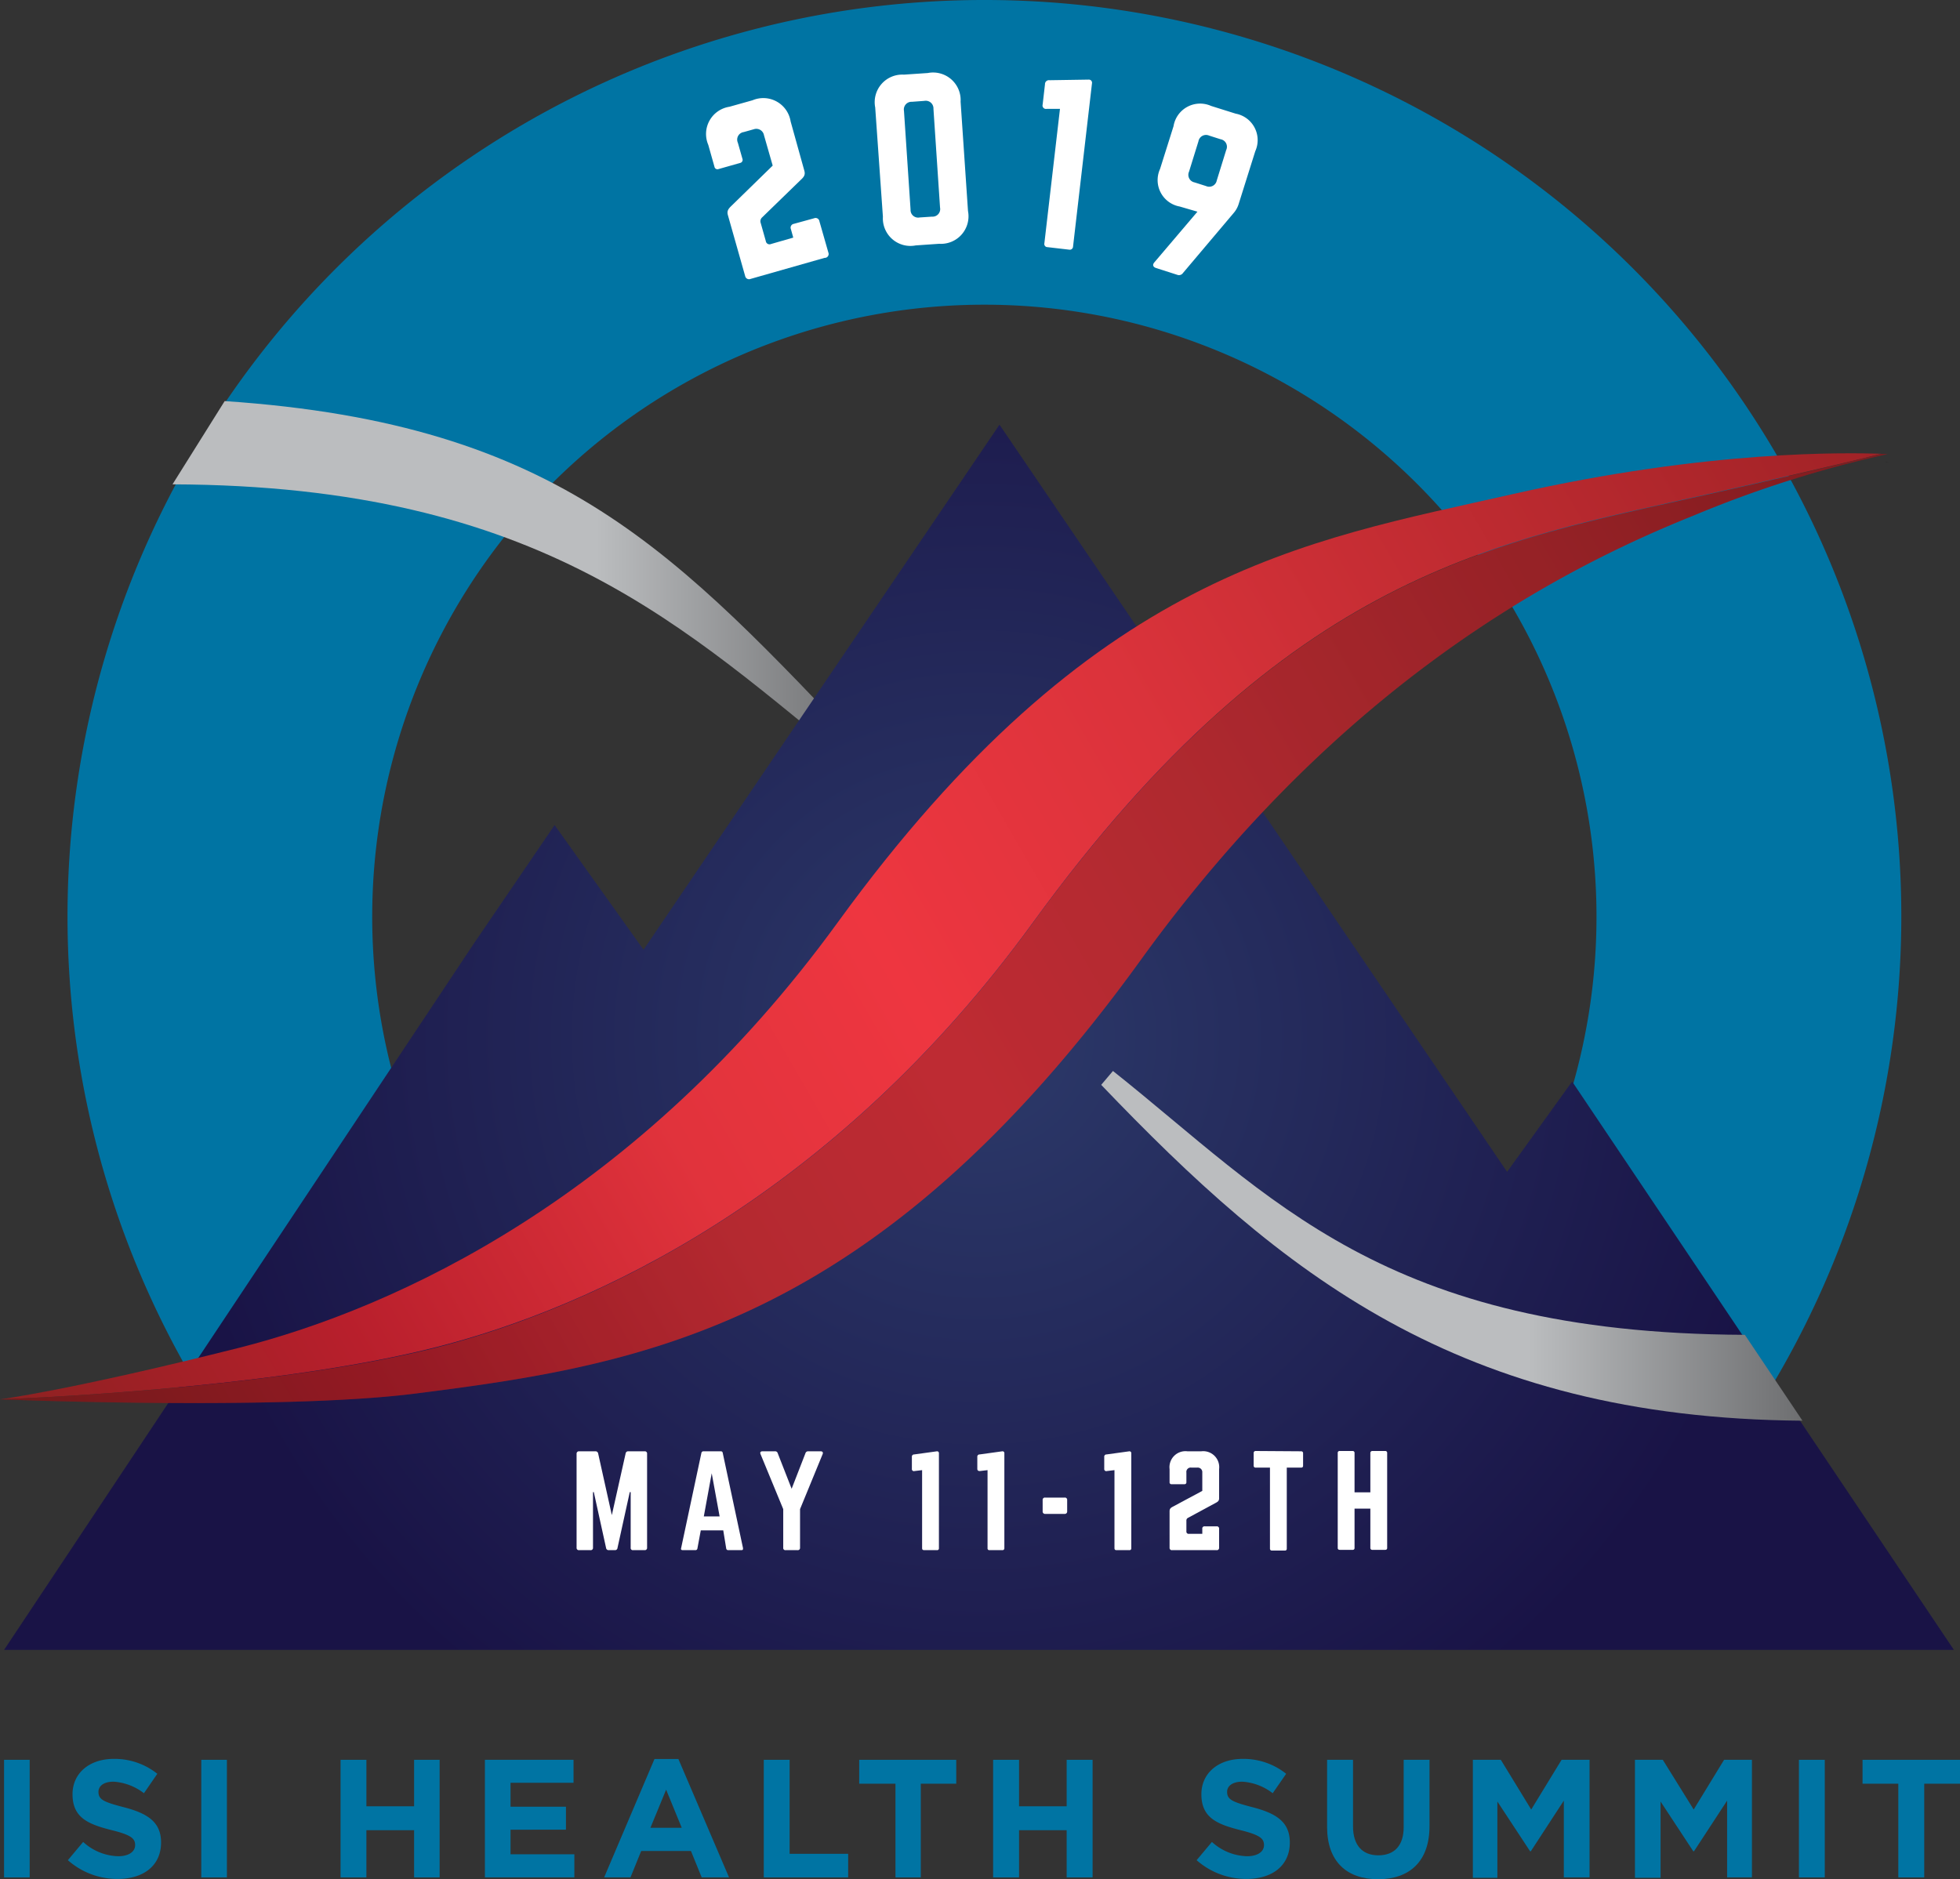 <?xml version="1.0" encoding="UTF-8"?> <svg xmlns="http://www.w3.org/2000/svg" xmlns:xlink="http://www.w3.org/1999/xlink" viewBox="0 0 193.49 185.54"><rect x="0" y="0" width="193.49" height="185.54" fill="#333333" stroke="none"/><defs><style>.cls-1{isolation:isolate;}.cls-2{fill:#0074a3;}.cls-3{fill:url(#New_Gradient_Swatch_4);}.cls-4{fill:url(#radial-gradient);}.cls-5{fill:url(#New_Gradient_Swatch_4-2);}.cls-6{fill:url(#linear-gradient);}.cls-7{opacity:0.2;mix-blend-mode:multiply;}.cls-8{fill:url(#linear-gradient-2);}.cls-9{fill:url(#linear-gradient-3);}.cls-10{fill:#fff;}</style><linearGradient id="New_Gradient_Swatch_4" x1="19.63" y1="61.21" x2="88.22" y2="61.21" gradientUnits="userSpaceOnUse"><stop offset="0.61" stop-color="#bbbdbf"></stop><stop offset="1" stop-color="#6d6e70"></stop></linearGradient><radialGradient id="radial-gradient" cx="99.25" cy="105.96" r="80.38" gradientUnits="userSpaceOnUse"><stop offset="0" stop-color="#2c3a6a"></stop><stop offset="1" stop-color="#191346"></stop></radialGradient><linearGradient id="New_Gradient_Swatch_4-2" x1="111.31" y1="126.55" x2="180.54" y2="126.55" xlink:href="#New_Gradient_Swatch_4"></linearGradient><linearGradient id="linear-gradient" x1="9.07" y1="153.19" x2="189.26" y2="49.16" gradientUnits="userSpaceOnUse"><stop offset="0" stop-color="#8d2121"></stop><stop offset="0.16" stop-color="#b81f2c"></stop><stop offset="0.34" stop-color="#e1333c"></stop><stop offset="0.47" stop-color="#ee3640"></stop><stop offset="0.63" stop-color="#db333b"></stop><stop offset="1" stop-color="#a02226"></stop></linearGradient><linearGradient id="linear-gradient-2" x1="5.2" y1="146.21" x2="185.38" y2="42.18" xlink:href="#linear-gradient"></linearGradient><linearGradient id="linear-gradient-3" x1="9.91" y1="154.38" x2="190.09" y2="50.35" xlink:href="#linear-gradient"></linearGradient></defs><title>ISIHS Logo 200x192</title><g class="cls-1"><g id="Layer_1" data-name="Layer 1"><path class="cls-2" d="M99.78,3.54A90.48,90.48,0,0,0,31.13,153H86.47a60.43,60.43,0,1,1,26.61,0h55.34A90.47,90.47,0,0,0,99.78,3.54Z" transform="translate(-2.6 -3.54)"></path><path class="cls-3" d="M88.22,78C69.35,58.21,58.1,45.38,24.78,43.14l-5.15,8.22c36.62.13,50.59,14.29,67.51,27.92Z" transform="translate(-2.6 -3.54)"></path><path class="cls-4" d="M49.4,96.67,3,166.44H195.49L157.8,110.32l-6.42,8.92L101.27,45.47,66.13,97.31,57.35,85Z" transform="translate(-2.6 -3.54)"></path><path class="cls-5" d="M111.31,110.65c17.68,18.47,35.18,32.9,69.23,33.16l-5.69-8.48c-35.77-.14-46.8-13.68-62.38-26.05C112.08,109.74,111.7,110.2,111.31,110.65Z" transform="translate(-2.6 -3.54)"></path><path class="cls-6" d="M189.17,49.18h0Z" transform="translate(-2.6 -3.54)"></path><path class="cls-7" d="M188.62,49.17h.55C188.74,49.17,189,49.07,188.62,49.17Z" transform="translate(-2.6 -3.54)"></path><path class="cls-8" d="M104.58,94.61c25.19-34.67,46-37.64,66.56-42.27,13.38-3,16.41-3.81,17.16-4-3.28-.09-16.85-.44-36.44,4C131.33,57,110.49,59.94,85.3,94.61c-19.71,27.13-43.6,38.07-59.09,42C9.43,140.83,2.6,141.7,2.6,141.7s26.11-.87,42.89-5.11C61,132.68,84.87,121.74,104.58,94.61Z" transform="translate(-2.6 -3.54)"></path><path class="cls-9" d="M169.77,54.45a112,112,0,0,1,19.17-6.08h-.64c-.75.17-3.78,1-17.16,4-20.53,4.63-41.37,7.6-66.56,42.27-19.71,27.13-43.6,38.07-59.09,42C28.71,140.83,2.6,141.7,2.6,141.7s27.6,1.13,41-.57c22.42-2.84,45.45-6.52,71.75-43C135,71,156.45,59.79,169.77,54.45Z" transform="translate(-2.6 -3.54)"></path><path class="cls-7" d="M169.77,54.45a112,112,0,0,1,19.17-6.08h-.64c-.75.17-3.78,1-17.16,4-20.53,4.63-41.37,7.6-66.56,42.27-19.71,27.13-43.6,38.07-59.09,42C28.71,140.83,2.6,141.7,2.6,141.7s27.6,1.13,41-.57c22.42-2.84,45.45-6.52,71.75-43C135,71,156.45,59.79,169.77,54.45Z" transform="translate(-2.6 -3.54)"></path><path class="cls-2" d="M3,177.29H5.53V188.9H3Z" transform="translate(-2.6 -3.54)"></path><path class="cls-2" d="M9.3,187.2l1.51-1.8a5.31,5.31,0,0,0,3.46,1.41c1,0,1.67-.42,1.67-1.1v0c0-.65-.39-1-2.33-1.48-2.34-.59-3.85-1.24-3.85-3.54v0c0-2.1,1.69-3.49,4.06-3.49a6.75,6.75,0,0,1,4.31,1.47l-1.32,1.92a5.47,5.47,0,0,0-3-1.14c-1,0-1.49.45-1.49,1v0c0,.76.49,1,2.5,1.52,2.35.61,3.68,1.46,3.68,3.48v0c0,2.31-1.76,3.6-4.26,3.6A7.34,7.34,0,0,1,9.3,187.2Z" transform="translate(-2.6 -3.54)"></path><path class="cls-2" d="M22.47,177.29H25V188.9H22.47Z" transform="translate(-2.6 -3.54)"></path><path class="cls-2" d="M36.22,177.29h2.55v4.59h4.71v-4.59H46V188.9H43.48v-4.66H38.77v4.66H36.22Z" transform="translate(-2.6 -3.54)"></path><path class="cls-2" d="M50.47,177.29h8.75v2.27H53v2.36h5.47v2.27H53v2.43H59.3v2.28H50.47Z" transform="translate(-2.6 -3.54)"></path><path class="cls-2" d="M67.21,177.21h2.36l5,11.69H71.87l-1.06-2.61H65.9l-1.06,2.61h-2.6ZM69.9,184l-1.54-3.76L66.81,184Z" transform="translate(-2.6 -3.54)"></path><path class="cls-2" d="M78,177.29h2.55v9.28h5.78v2.33H78Z" transform="translate(-2.6 -3.54)"></path><path class="cls-2" d="M91,179.65H87.42v-2.36H97v2.36H93.5v9.25H91Z" transform="translate(-2.6 -3.54)"></path><path class="cls-2" d="M100.64,177.29h2.56v4.59h4.7v-4.59h2.56V188.9H107.9v-4.66h-4.7v4.66h-2.56Z" transform="translate(-2.6 -3.54)"></path><path class="cls-2" d="M120.73,187.2l1.51-1.8a5.35,5.35,0,0,0,3.47,1.41c1,0,1.67-.42,1.67-1.1v0c0-.65-.4-1-2.34-1.48-2.33-.59-3.84-1.24-3.84-3.54v0c0-2.1,1.69-3.49,4.06-3.49a6.75,6.75,0,0,1,4.31,1.47l-1.33,1.92a5.47,5.47,0,0,0-3-1.14c-1,0-1.5.45-1.5,1v0c0,.76.5,1,2.51,1.52,2.35.61,3.68,1.46,3.68,3.48v0c0,2.31-1.76,3.6-4.26,3.6A7.38,7.38,0,0,1,120.73,187.2Z" transform="translate(-2.6 -3.54)"></path><path class="cls-2" d="M133.61,183.92v-6.63h2.56v6.57c0,1.89.94,2.86,2.5,2.86s2.5-.94,2.5-2.78v-6.65h2.55v6.55c0,3.51-2,5.24-5.08,5.24S133.61,187.34,133.61,183.92Z" transform="translate(-2.6 -3.54)"></path><path class="cls-2" d="M148,177.29h2.76l3,4.91,3-4.91h2.76V188.9h-2.54v-7.58l-3.26,5h-.07l-3.23-4.91v7.53H148Z" transform="translate(-2.6 -3.54)"></path><path class="cls-2" d="M164,177.29h2.75l3.05,4.91,3-4.91h2.75V188.9H173.1v-7.58l-3.27,5h-.07l-3.23-4.91v7.53H164Z" transform="translate(-2.6 -3.54)"></path><path class="cls-2" d="M180.19,177.29h2.55V188.9h-2.55Z" transform="translate(-2.6 -3.54)"></path><path class="cls-2" d="M190,179.65h-3.53v-2.36h9.62v2.36h-3.53v9.25H190Z" transform="translate(-2.6 -3.54)"></path><path class="cls-10" d="M77.84,25a.52.52,0,0,0-.14.57l.5,1.77a.37.37,0,0,0,.52.29L80.91,27l-.23-.83a.38.38,0,0,1,.29-.53l2-.55a.38.38,0,0,1,.52.29l.89,3.11A.38.38,0,0,1,84,29l-7.31,2.08a.39.39,0,0,1-.53-.29l-1.7-6c-.11-.38,0-.59.32-.9l4.1-4-.86-3a.77.77,0,0,0-1-.59l-1,.28a.75.75,0,0,0-.58,1.05l.45,1.58a.31.31,0,0,1-.23.42l-2.12.6a.3.3,0,0,1-.41-.23l-.61-2.16a2.72,2.72,0,0,1,2.09-3.76l2.28-.64a2.73,2.73,0,0,1,3.76,2.09L82,20.38c.11.39,0,.6-.34.91Z" transform="translate(-2.6 -3.54)"></path><path class="cls-10" d="M89,14.15a2.72,2.72,0,0,1,2.83-3.24l2.36-.16a2.72,2.72,0,0,1,3.24,2.83l.73,10.79a2.72,2.72,0,0,1-2.84,3.24L93,27.77a2.72,2.72,0,0,1-3.24-2.83Zm5.61,10.78a.75.75,0,0,0,.79-.9l-.65-9.74a.76.76,0,0,0-.9-.79l-1.22.09a.76.76,0,0,0-.79.9l.65,9.74a.75.75,0,0,0,.9.78Z" transform="translate(-2.6 -3.54)"></path><path class="cls-10" d="M110.1,11.4a.31.31,0,0,1,.3.37l-1.87,16.12a.32.32,0,0,1-.38.3L106,27.94a.31.31,0,0,1-.3-.38l1.54-13.27-1.32,0a.34.34,0,0,1-.39-.43l.23-2a.39.39,0,0,1,.45-.4Z" transform="translate(-2.6 -3.54)"></path><path class="cls-10" d="M119.06,23.93a2.65,2.65,0,0,1-1.94-3.71L118.45,16A2.66,2.66,0,0,1,122.16,14l2.42.76a2.66,2.66,0,0,1,1.94,3.71l-1.63,5.18a2.49,2.49,0,0,1-.52.94l-5,5.92a.47.47,0,0,1-.56.16L116.72,30c-.3-.1-.37-.32-.16-.56l4.25-5Zm2.91-7a.76.76,0,0,0-1.06.56l-.93,3a.76.76,0,0,0,.55,1.06l1.13.36a.76.76,0,0,0,1.06-.56l.93-3a.75.75,0,0,0-.55-1.06Z" transform="translate(-2.6 -3.54)"></path><path class="cls-10" d="M66.24,146.83a.22.22,0,0,1,.24.25v9.27a.22.22,0,0,1-.24.24H65.1a.21.21,0,0,1-.24-.24v-5.49h-.09l-1.21,5.51a.24.24,0,0,1-.26.22h-.6a.25.25,0,0,1-.27-.22l-1.21-5.51h-.08v5.49a.22.22,0,0,1-.25.24H59.77a.22.22,0,0,1-.25-.24v-9.27a.23.23,0,0,1,.25-.25h1.61a.26.26,0,0,1,.27.22L63,153.13l1.36-6.08a.25.25,0,0,1,.27-.22Z" transform="translate(-2.6 -3.54)"></path><path class="cls-10" d="M74.49,156.59a.19.19,0,0,1-.2-.17L74,154.64H71.78l-.33,1.78a.19.19,0,0,1-.2.17H70c-.14,0-.2-.07-.16-.2l2-9.39a.2.2,0,0,1,.21-.17h1.7a.18.18,0,0,1,.2.17l2,9.39c0,.13,0,.2-.17.2ZM72.86,149l-.78,4.26h1.56Z" transform="translate(-2.6 -3.54)"></path><path class="cls-10" d="M83.61,146.83c.19,0,.27.11.2.28l-2.23,5.43v3.81a.22.22,0,0,1-.25.24H80.16a.21.21,0,0,1-.24-.24v-3.81l-2.24-5.43c-.07-.17,0-.28.2-.28H79.1a.26.26,0,0,1,.28.2l1.37,3.5,1.36-3.5a.27.27,0,0,1,.28-.2Z" transform="translate(-2.6 -3.54)"></path><path class="cls-10" d="M95.1,146.83a.18.18,0,0,1,.19.2v9.37a.17.17,0,0,1-.19.19H93.83c-.14,0-.2-.07-.2-.19v-7.71l-.75.09a.2.2,0,0,1-.26-.22v-1.17a.22.22,0,0,1,.23-.25Z" transform="translate(-2.6 -3.54)"></path><path class="cls-10" d="M101.55,146.83a.18.18,0,0,1,.2.2v9.37a.18.18,0,0,1-.2.19h-1.27a.17.17,0,0,1-.19-.19v-7.71l-.76.09c-.16,0-.25-.06-.25-.22v-1.17a.22.22,0,0,1,.23-.25Z" transform="translate(-2.6 -3.54)"></path><path class="cls-10" d="M105.53,151.64a.22.22,0,0,1,.25-.24h1.92a.22.22,0,0,1,.25.24v1.12a.23.23,0,0,1-.25.25h-1.92a.23.23,0,0,1-.25-.25Z" transform="translate(-2.6 -3.54)"></path><path class="cls-10" d="M114.09,146.83a.18.18,0,0,1,.19.2v9.37a.17.17,0,0,1-.19.19h-1.27c-.14,0-.2-.07-.2-.19v-7.71l-.75.09a.2.2,0,0,1-.26-.22v-1.17a.22.22,0,0,1,.23-.25Z" transform="translate(-2.6 -3.54)"></path><path class="cls-10" d="M119.9,153.39a.29.29,0,0,0-.18.29v1.06a.22.22,0,0,0,.25.24h1.32v-.5a.21.21,0,0,1,.24-.24h1.17a.22.22,0,0,1,.25.24v1.87a.22.22,0,0,1-.25.24h-4.39a.22.22,0,0,1-.25-.24v-3.6c0-.23.09-.33.32-.45l2.91-1.56v-1.81a.45.45,0,0,0-.49-.49h-.59a.43.43,0,0,0-.49.49v.95a.18.18,0,0,1-.19.2h-1.27a.18.18,0,0,1-.2-.2v-1.29a1.58,1.58,0,0,1,1.76-1.76h1.37a1.58,1.58,0,0,1,1.76,1.76v2.88c0,.23-.1.33-.33.45Z" transform="translate(-2.6 -3.54)"></path><path class="cls-10" d="M131.05,146.83a.18.18,0,0,1,.19.2v1.22a.17.17,0,0,1-.19.19h-1.42v8a.17.17,0,0,1-.19.19h-1.27a.18.18,0,0,1-.2-.19v-8h-1.41a.18.18,0,0,1-.2-.19V147a.19.19,0,0,1,.2-.2Z" transform="translate(-2.6 -3.54)"></path><path class="cls-10" d="M137.88,147a.19.19,0,0,1,.2-.2h1.26a.18.18,0,0,1,.2.2v9.37c0,.12-.06.19-.2.19h-1.26a.18.18,0,0,1-.2-.19v-3.88h-1.56v3.88a.17.17,0,0,1-.19.19h-1.26c-.15,0-.21-.07-.21-.19V147a.18.18,0,0,1,.21-.2h1.26a.18.18,0,0,1,.19.2v3.88h1.56Z" transform="translate(-2.6 -3.54)"></path></g></g></svg> 